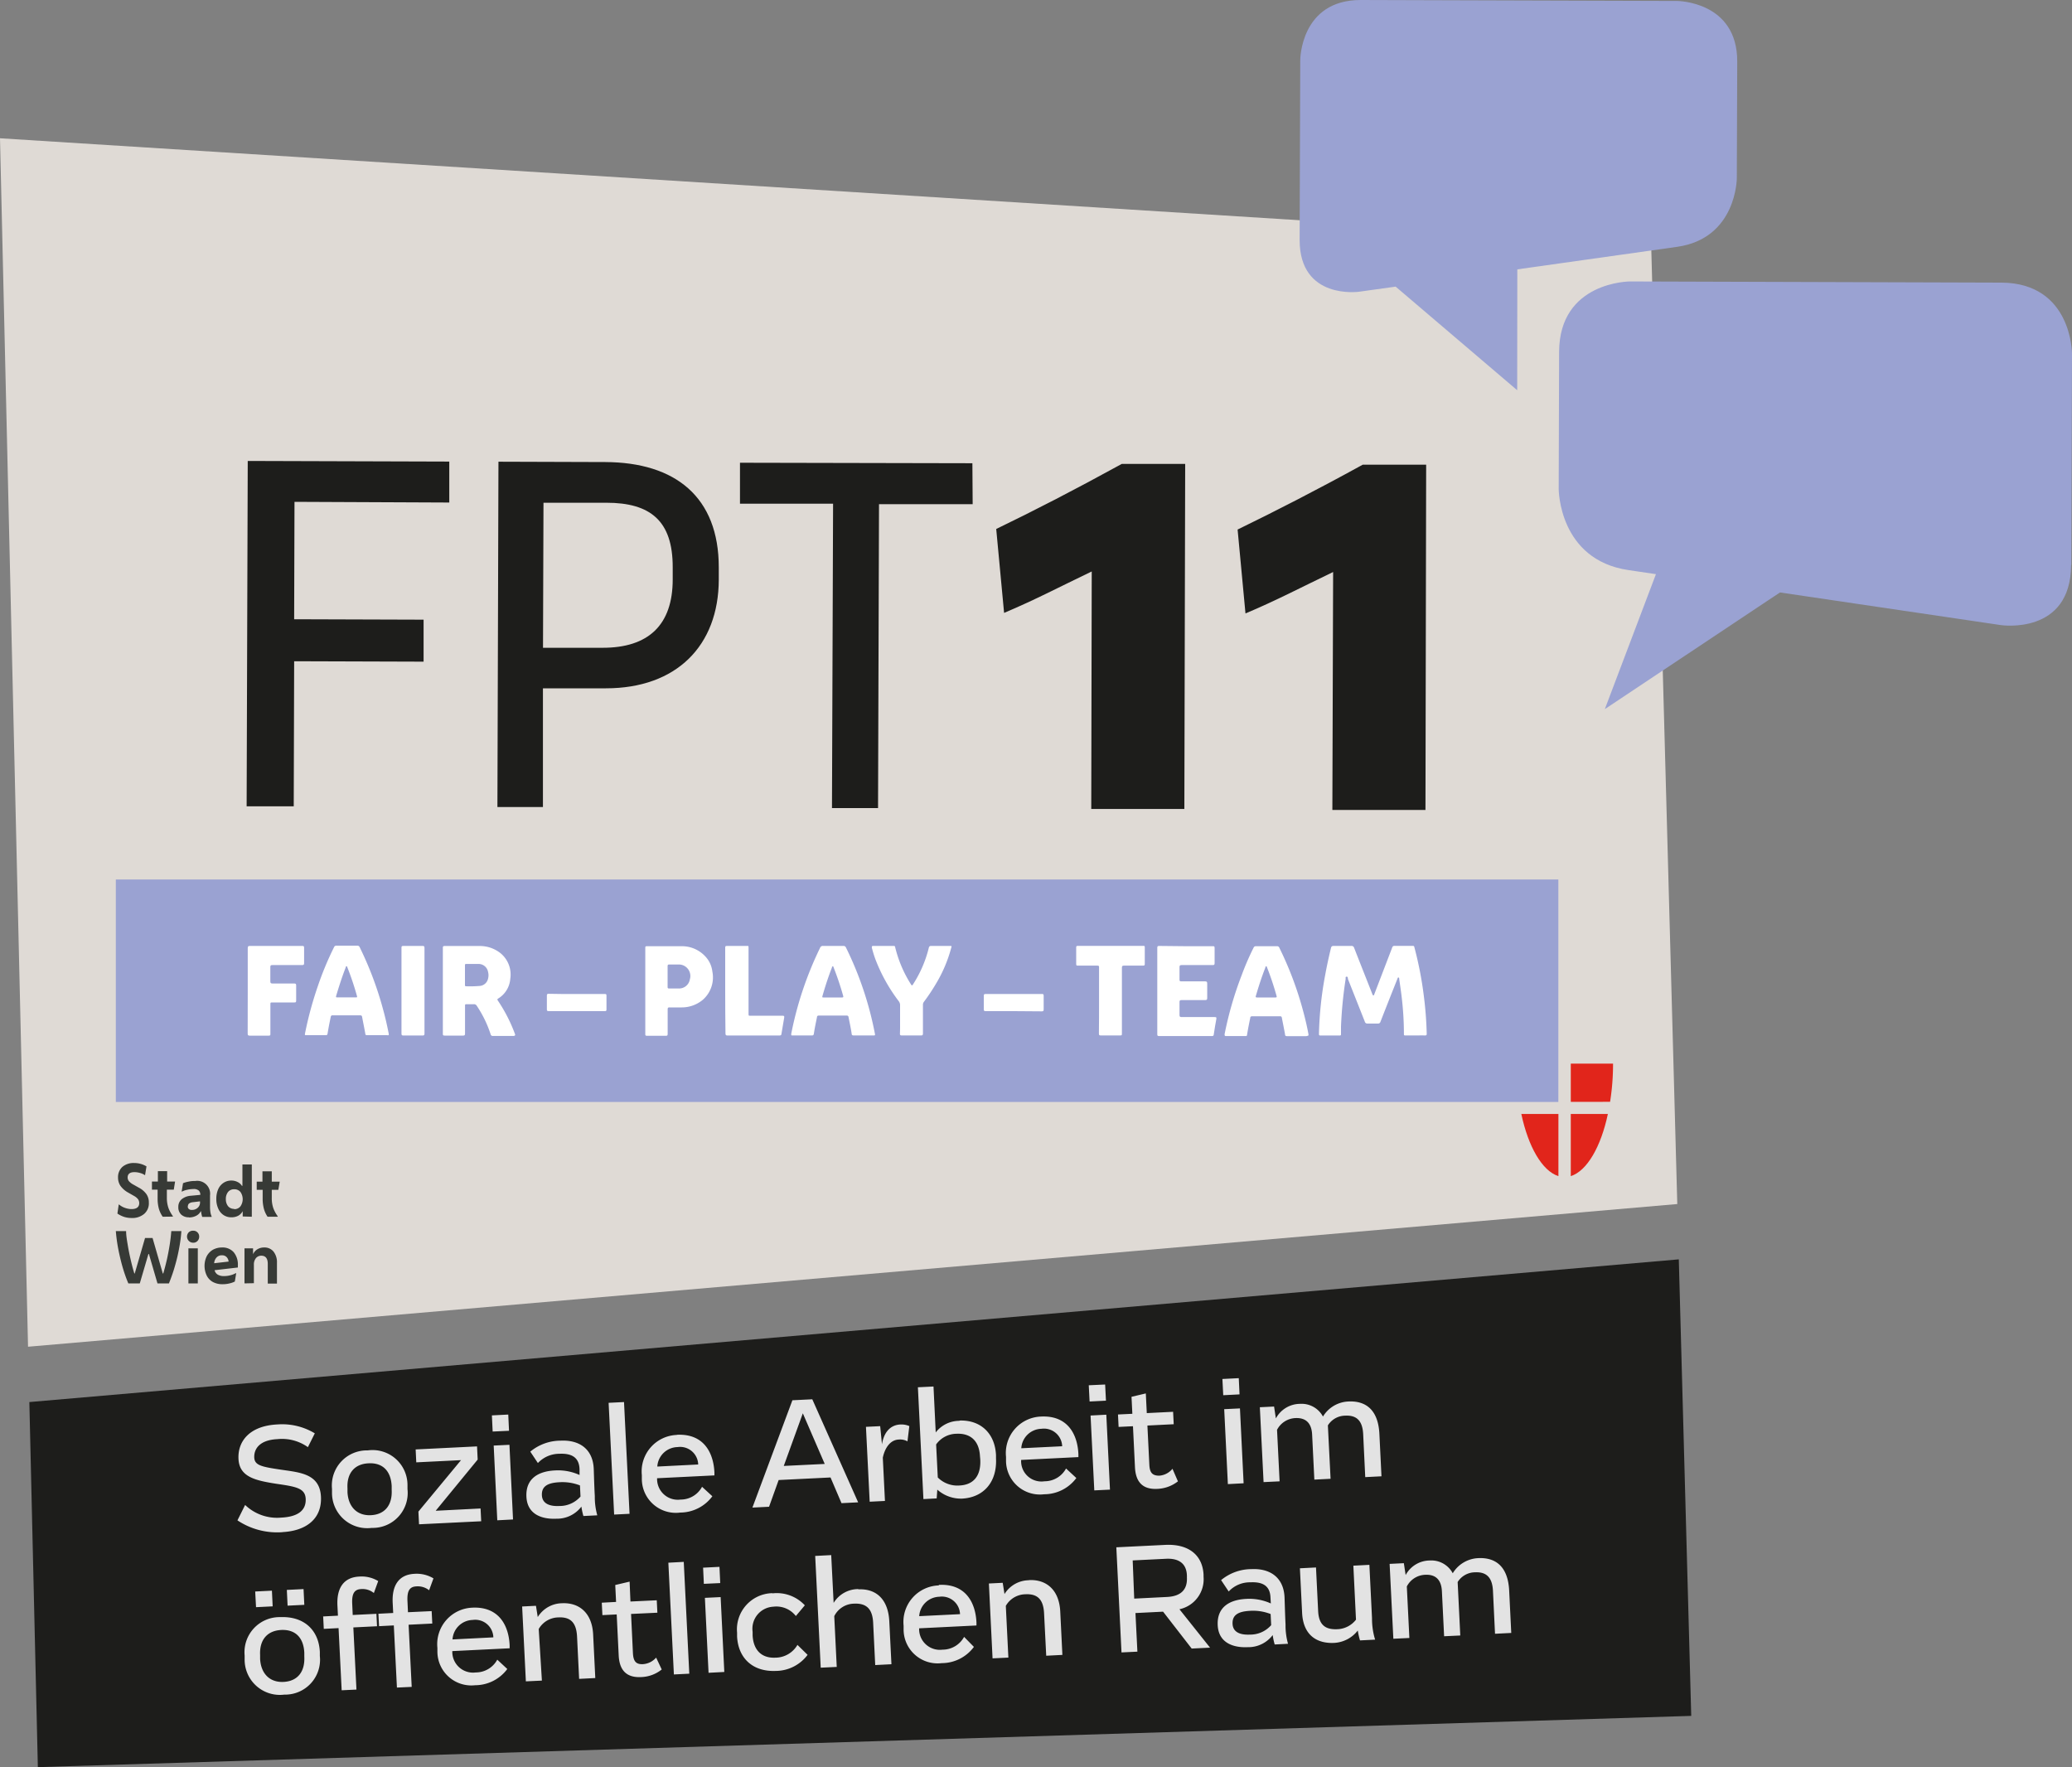 <svg id="Ebene_1" data-name="Ebene 1" xmlns="http://www.w3.org/2000/svg" xmlns:xlink="http://www.w3.org/1999/xlink" viewBox="0 0 300 255.86"><rect x="0" y="0" width="300" height="255.86" fill="#808080" stroke="none"/><defs><style>.cls-1{fill:none;}.cls-2{fill:#1d1d1b;}.cls-3{fill:#dfdad5;}.cls-4{fill:#e3e3e3;}.cls-5{fill:#9aa2d2;}.cls-6{fill:#e1251b;}.cls-7{clip-path:url(#clip-path);}.cls-8{fill:#373a36;}.cls-9{fill:#fff;}</style><clipPath id="clip-path"><rect class="cls-1" x="16.77" y="168.42" width="23.75" height="17.52"/></clipPath></defs><polygon class="cls-2" points="4.25 203 5.48 255.86 5.51 255.86 244.87 248.44 243.07 182.34 4.25 203"/><polygon class="cls-3" points="4.06 194.99 242.85 174.33 239.06 35.1 0 20.02 4.06 194.99"/><path class="cls-2" d="M65.05,72.76V66.83l-29.18-.09-.16,50,6.82,0,.06-21,18.74.06,0-6.08-18.74-.06.05-17ZM87.66,66.9l-15.49-.05-.15,50,6.59,0,0-17.19,9.12,0c10.22,0,16.31-6.17,16.34-15.73V82.14c0-10.15-6.25-15.21-16.47-15.24m9.8,17c0,6.59-3.52,9.91-10.18,9.89l-8.6,0,.07-21,9.11,0c6.37,0,9.62,2.62,9.6,9.36Zm43.39-16.83L107.14,67l0,5.93,13.48,0L120.46,117l6.67,0L127.27,73l13.56,0Zm30.81.1-9.18,0c-6.83,3.75-12.69,6.77-18.18,9.42l1.14,12.15c4.53-1.91,8-3.75,12.69-6L158,117.13l13.48,0Zm34.89.11-9.18,0C190.54,71,184.68,74,179.19,76.67l1.14,12.15c4.53-1.91,8-3.75,12.69-6l-.11,34.45,13.48,0Z"/><path class="cls-4" d="M39.37,230.31l-2.42.12.12,2.27,2.41-.12Zm4.58-.23-2.42.12.11,2.28,2.42-.12Zm-3.35,4.06a5.08,5.08,0,0,0-5.18,5.56l0,.56a5.1,5.1,0,0,0,5.74,5.1,5.05,5.05,0,0,0,5.15-5.59l0-.58C46.16,236,44,234,40.6,234.14m.11,1.86c2.1-.1,3.25,1.16,3.35,3.3l0,.56c.11,2.21-1,3.56-3,3.66s-3.29-1.2-3.4-3.34l0-.57c-.1-2.14,1-3.51,3.06-3.61M51,232.29c-.08-1.44.23-2.16,1.27-2.21a2.59,2.59,0,0,1,1.86.57l.63-1.73a4.62,4.62,0,0,0-2.76-.65c-2.23.11-3.29,1.65-3.14,4.26l.07,1.4-2.14.11.09,1.8,2.14-.11.45,9,2.14-.1-.45-9,3.43-.17-.09-1.8-3.43.17Zm8-.39c-.08-1.45.23-2.16,1.27-2.21a2.63,2.63,0,0,1,1.86.56l.63-1.72a4.7,4.7,0,0,0-2.76-.66c-2.23.11-3.29,1.65-3.14,4.27l.07,1.4-2.14.11.09,1.8,2.14-.11.45,9,2.14-.1-.45-9,3.43-.17-.09-1.8-3.43.16Zm9.4.87a5.29,5.29,0,0,0-5.07,5.83l0,.54A4.91,4.91,0,0,0,68.8,244a5.8,5.8,0,0,0,4.65-2.35L72,240.3a3.54,3.54,0,0,1-3.12,1.85,3,3,0,0,1-3.39-3.09l8.3-.41,0-.41c-.12-2.84-1.52-5.66-5.42-5.47m-2.85,4.6a3,3,0,0,1,2.91-2.82,2.62,2.62,0,0,1,3,2.52Zm15.91-5.24a4.2,4.2,0,0,0-3.57,2l-.26-1.63-2,.1.54,10.84,2.32-.11L78,235.86a3.35,3.35,0,0,1,2.86-1.68c1.69-.08,2.58.69,2.69,2.76l.3,6.14,2.34-.12-.31-6.29c-.15-3.2-2.08-4.66-4.51-4.54M95,240a2.77,2.77,0,0,1-1.92.95c-1.06.05-1.38-.5-1.44-1.6l-.27-5.67,3.81-.18-.09-1.8-3.81.18L91.16,229l-2.08.49.12,2.45-2.07.11.09,1.8,2.07-.1.29,5.95c.12,2.41,1.4,3.21,3.23,3.12a5,5,0,0,0,3-1.1Zm4-13.86-2.23.12.8,16.18,2.23-.11Zm2.8.84.11,2.34,2.37-.11-.11-2.35Zm2.54,4.26-2.28.11.53,10.85,2.28-.12Zm7.49-.57a5.24,5.24,0,0,0-5.11,5.72l0,.54c.16,3.18,2.29,5.13,5.58,5a5.78,5.78,0,0,0,4.63-2.33l-1.47-1.44a3.71,3.71,0,0,1-3.19,1.85c-2.09.1-3.2-1.2-3.3-3.23l0-.52a3.19,3.19,0,0,1,3-3.63,3.57,3.57,0,0,1,3.26,1.35l1.3-1.55a5.54,5.54,0,0,0-4.7-1.73m12.45-.62a4.19,4.19,0,0,0-3.58,2l-.35-6.92-2.32.12.8,16.18,2.32-.11-.36-7.35a3.26,3.26,0,0,1,2.85-1.81c1.8-.09,2.68.75,2.78,2.75l.3,6.14,2.35-.12-.31-6.2c-.15-3.14-1.84-4.77-4.48-4.64m11.62-.57a5.29,5.29,0,0,0-5.07,5.83l0,.54a4.92,4.92,0,0,0,5.53,4.88,5.8,5.8,0,0,0,4.65-2.35L139.59,237a3.55,3.55,0,0,1-3.12,1.85,3,3,0,0,1-3.39-3.09l8.3-.41,0-.41c-.12-2.84-1.52-5.66-5.42-5.47M133.09,234a3,3,0,0,1,2.91-2.81,2.63,2.63,0,0,1,3,2.52ZM149,228.8a4.2,4.2,0,0,0-3.56,2l-.26-1.63-2,.1.53,10.84L146,240l-.37-7.49a3.33,3.33,0,0,1,2.85-1.68c1.69-.08,2.59.69,2.69,2.77l.31,6.13,2.34-.12-.31-6.29c-.16-3.2-2.08-4.66-4.52-4.54m23.55,9.91,2.66-.13L170.77,233a4.44,4.44,0,0,0,3.49-4.71V228c-.14-2.82-2.14-4.48-5.53-4.32l-7.1.35.75,15.22,2.3-.11-.28-5.59,4-.2ZM164,225.93l4.85-.24c1.76-.08,2.95.63,3,2.45v.27c.08,1.72-.84,2.71-2.87,2.81l-4.76.24ZM186.49,238a9.77,9.77,0,0,1-.36-2.78c-.06-1.24-.1-2.64-.14-3.83-.08-3-2.11-4.33-4.79-4.2a6.92,6.92,0,0,0-4.4,1.59l1.1,1.65a4.18,4.18,0,0,1,3.14-1.33c1.76-.09,2.85.49,2.91,2.21l.05.85a7.56,7.56,0,0,0-3.56-.66c-2.44.12-4.26,1.21-4.13,3.82s2.35,3.27,4.36,3.17a4.41,4.41,0,0,0,3.6-1.75,9.7,9.7,0,0,0,.29,1.36ZM181,236.67c-1.38.07-2.48-.31-2.54-1.55s.75-1.8,2.51-1.89a7,7,0,0,1,3,.46l.08,1.61a4,4,0,0,1-3.07,1.37m18.12.73a10.33,10.33,0,0,1-.45-3.1l-.38-7.73-2.32.12.38,7.82a3.58,3.58,0,0,1-2.71,1.38c-1.74.08-2.68-.64-2.77-2.65l-.31-6.29-2.33.12.32,6.47c.16,3.2,2.12,4.46,4.67,4.33a4.64,4.64,0,0,0,3.39-1.79,11.33,11.33,0,0,0,.32,1.43ZM214,225.6a4.54,4.54,0,0,0-3.66,2.19,3.51,3.51,0,0,0-3.31-1.85,4,4,0,0,0-3.51,2.11l-.26-1.72-2.06.1.54,10.84,2.32-.11-.37-7.46a3.12,3.12,0,0,1,2.65-1.69c1.56-.08,2.35.76,2.43,2.38l.32,6.52,2.34-.11-.38-7.74a3,3,0,0,1,2.51-1.41c1.69-.08,2.5.78,2.6,2.65l.3,6.25,2.35-.12-.3-6.13c-.16-3.27-1.76-4.84-4.51-4.7"/><path class="cls-4" d="M40.89,221.83c3.34-.17,5.74-1.84,5.58-5.13s-3-3.5-5.66-3.89c-3-.44-4-.64-4-1.88s.87-2.44,3.35-2.56a6.47,6.47,0,0,1,4.42,1.16l1-2a9.14,9.14,0,0,0-5.4-1.29c-4,.19-5.78,2.4-5.65,5s2.41,3.11,5.46,3.59c2.8.41,4.19.61,4.27,2.17.09,1.82-1.32,2.62-3.53,2.73a6.68,6.68,0,0,1-5.24-1.83l-1.11,2.23a10.37,10.37,0,0,0,6.52,1.71M53.24,210a5.07,5.07,0,0,0-5.17,5.56l0,.57a5.1,5.1,0,0,0,5.75,5.09A5.06,5.06,0,0,0,59,215.6l0-.58A5.06,5.06,0,0,0,53.24,210m.11,1.87c2.1-.11,3.25,1.15,3.36,3.29l0,.56c.11,2.21-1,3.56-3,3.66s-3.29-1.2-3.4-3.34l0-.57c-.11-2.14,1-3.51,3.05-3.6m9.72,6.87,6.08-7.41-.09-1.91-8.89.44.09,1.87,6.48-.32-6.17,7.45.09,1.84,9-.44-.09-1.85Zm8.14-13.81.11,2.34,2.37-.11-.11-2.35Zm2.54,4.26-2.28.11L72,220.12l2.28-.12ZM86.48,219.4a9.77,9.77,0,0,1-.36-2.78c-.07-1.24-.11-2.64-.15-3.84-.08-3-2.11-4.32-4.79-4.19a6.88,6.88,0,0,0-4.4,1.59l1.1,1.65A4.26,4.26,0,0,1,81,210.49c1.75-.08,2.84.5,2.91,2.21l0,.86a7.53,7.53,0,0,0-3.56-.66c-2.44.12-4.26,1.2-4.13,3.82s2.35,3.27,4.36,3.17a4.42,4.42,0,0,0,3.6-1.75,9.7,9.7,0,0,0,.29,1.36ZM81,218.05c-1.37.07-2.48-.31-2.54-1.55s.75-1.8,2.51-1.89a7,7,0,0,1,3,.46l.08,1.61A4,4,0,0,1,81,218.05M90.35,203l-2.23.11.8,16.18,2.23-.11ZM98,207.76a5.29,5.29,0,0,0-5.07,5.83l0,.54A4.92,4.92,0,0,0,98.49,219a5.82,5.82,0,0,0,4.65-2.36l-1.49-1.37a3.52,3.52,0,0,1-3.12,1.85,3,3,0,0,1-3.39-3.09l8.3-.41,0-.4c-.12-2.85-1.52-5.67-5.42-5.48m-2.85,4.6a3,3,0,0,1,2.92-2.82,2.62,2.62,0,0,1,3,2.52Zm26.67,5.3,2.41-.12-6.64-14.92-2.88.14-5.79,15.54,2.41-.12,1.39-3.87,7.51-.37Zm-8.36-5.39,2.76-7.62,3.17,7.33Zm16.86-6c-1.47.08-2.38,1.18-2.64,2.87l-.26-2.63-2.06.1.54,10.84,2.21-.11-.31-6.26c.29-1.4,1.07-2.57,2.29-2.63a2.17,2.17,0,0,1,1.28.26l.27-2.21a2.92,2.92,0,0,0-1.32-.23m8.57-.53a4.32,4.32,0,0,0-3.43,1.68l-.32-6.65-2.26.11.8,16.19,1.92-.1.09-1.27a5.13,5.13,0,0,0,3.59,1.3c3.07-.16,5.08-2.35,4.91-5.83l0-.47c-.16-3.23-2.31-5.11-5.28-5m3,5.63c.12,2.33-.93,3.67-3,3.77a4,4,0,0,1-3.15-1.16l-.24-4.78a3.66,3.66,0,0,1,2.95-1.55c1.94-.09,3.28.93,3.4,3.27Zm8.8-6.21a5.28,5.28,0,0,0-5.07,5.83l0,.54a4.91,4.91,0,0,0,5.53,4.88,5.8,5.8,0,0,0,4.65-2.35l-1.49-1.38a3.52,3.52,0,0,1-3.12,1.85,2.94,2.94,0,0,1-3.38-3.09l8.29-.41,0-.4c-.11-2.84-1.52-5.67-5.42-5.47m-2.85,4.59a3,3,0,0,1,2.92-2.82,2.64,2.64,0,0,1,3,2.53Zm9.77-9.12.12,2.35,2.37-.12-.12-2.34Zm2.54,4.26-2.28.12.54,10.84,2.27-.11Zm9.58,7.83a2.73,2.73,0,0,1-1.92,1c-1.05,0-1.38-.5-1.43-1.6l-.28-5.66,3.81-.19-.09-1.8-3.81.19-.14-2.85-2.07.49.12,2.46-2.08.1.09,1.8,2.08-.1.29,5.95c.12,2.42,1.4,3.21,3.22,3.12a5.14,5.14,0,0,0,3-1.09Zm7.23-13,.12,2.35,2.36-.12-.11-2.35Zm2.54,4.26-2.28.11.53,10.85,2.28-.12Zm15.68-1a4.52,4.52,0,0,0-3.66,2.18,3.51,3.51,0,0,0-3.3-1.84,4,4,0,0,0-3.52,2.11l-.26-1.72-2.06.1.54,10.84,2.32-.11-.37-7.46a3.15,3.15,0,0,1,2.66-1.7c1.55-.07,2.34.77,2.42,2.39l.32,6.52,2.35-.12-.39-7.73a3,3,0,0,1,2.51-1.41c1.69-.09,2.5.78,2.6,2.65l.3,6.25,2.35-.12-.3-6.13c-.16-3.27-1.76-4.84-4.51-4.7"/><path class="cls-5" d="M251.47,25.81l.06-16.93c0-8.71-8.69-8.74-8.69-8.74L197,0c-8.72,0-8.74,8.68-8.74,8.68l-.09,26.07c0,8.71,8.6,7.49,8.6,7.49l5.3-.74,17.6,15L219.69,39l23.13-3.26c8.63-1.22,8.65-9.93,8.65-9.93"/><path class="cls-5" d="M299.9,81.78l.1-30.6S300,41,289.81,40.92L236,40.75s-10.23,0-10.26,10.2l-.06,19.87s0,10.22,10.08,11.72l4,.59-7.4,19.54,25.36-16.89,32,4.73s10.12,1.5,10.15-8.73"/><rect class="cls-5" x="16.77" y="127.34" width="208.86" height="32.21"/><path class="cls-6" d="M227.43,159.54V154h6.12a34.93,34.93,0,0,1-.43,5.53Z"/><path class="cls-6" d="M227.43,161.29h5.37c-1,4.72-3,8.24-5.37,9Z"/><path class="cls-6" d="M225.64,161.29h-5.37c1,4.72,3,8.24,5.37,9Z"/><g class="cls-7"><path class="cls-8" d="M19,176.35A3.6,3.6,0,0,1,18,176.2a3.91,3.91,0,0,1-1-.49l.19-1.31h.05a2.69,2.69,0,0,0,.93.51,2.83,2.83,0,0,0,.86.15c.75,0,1.13-.29,1.13-.87a1,1,0,0,0-.16-.54,1.79,1.79,0,0,0-.57-.48l-.91-.52a3.3,3.3,0,0,1-1.11-1,2.14,2.14,0,0,1-.32-1.15,2,2,0,0,1,.63-1.55,2.49,2.49,0,0,1,1.7-.56,3.42,3.42,0,0,1,1.79.49L21,170.16H21a2.32,2.32,0,0,0-.73-.33,2.92,2.92,0,0,0-.79-.12q-1,0-1,.78a.85.85,0,0,0,.17.51,2.24,2.24,0,0,0,.67.52l.8.45a3.13,3.13,0,0,1,1.09.94,2.1,2.1,0,0,1,.34,1.21,2,2,0,0,1-.68,1.64,2.64,2.64,0,0,1-1.82.59"/><path class="cls-8" d="M23.56,176.17A3.91,3.91,0,0,1,23,175a5.61,5.61,0,0,1-.18-1.48v-1.27H22v-1.18h.86v-1.5h1.34v1.5h1.15l-.19,1.18h-1v1.15a4.46,4.46,0,0,0,.23,1.5,4.82,4.82,0,0,0,.64,1.18v.07Z"/><path class="cls-8" d="M27.18,174.66a.5.5,0,0,0,.14.37.61.61,0,0,0,.46.15,1.2,1.2,0,0,0,.85-.31,1,1,0,0,0,.33-.81v-.12l-1,.12a1.19,1.19,0,0,0-.57.18.49.49,0,0,0-.18.42m.16,1.59a1.6,1.6,0,0,1-1.13-.39,1.43,1.43,0,0,1-.42-1.1,1.41,1.41,0,0,1,.49-1.13,2.35,2.35,0,0,1,1.32-.5L29,173h0a.81.81,0,0,0-.22-.62,1.09,1.09,0,0,0-.8-.22,3.94,3.94,0,0,0-.89.11,2.79,2.79,0,0,0-.73.25h-.06l.2-1.21a4.29,4.29,0,0,1,.77-.22,4.22,4.22,0,0,1,1-.1,1.87,1.87,0,0,1,2.14,2.09v1.62a4.9,4.9,0,0,0,.05.77,2.42,2.42,0,0,0,.18.65v.07H29.28a2.28,2.28,0,0,1-.1-.38,1.64,1.64,0,0,1-.06-.42h-.06a1.5,1.5,0,0,1-.64.63,2.21,2.21,0,0,1-1.08.25"/><path class="cls-8" d="M33.91,175.07a1.11,1.11,0,0,0,.9-.4,1.82,1.82,0,0,0,0-2.09,1.13,1.13,0,0,0-.9-.39,1.11,1.11,0,0,0-.89.39,1.62,1.62,0,0,0-.32,1.06,1.6,1.6,0,0,0,.32,1,1.11,1.11,0,0,0,.89.39m1.23,1.1v-.77h0a1.63,1.63,0,0,1-.64.66,2.06,2.06,0,0,1-1,.23,2,2,0,0,1-1.14-.33,2.13,2.13,0,0,1-.76-.93,3.24,3.24,0,0,1-.28-1.4,3.4,3.4,0,0,1,.27-1.4,2.16,2.16,0,0,1,.76-.92,2,2,0,0,1,1.15-.34,1.93,1.93,0,0,1,.9.21,1.5,1.5,0,0,1,.63.56h.07V168.6h1.36v7.57Z"/><path class="cls-8" d="M38.74,176.17a3.91,3.91,0,0,1-.53-1.15,5.61,5.61,0,0,1-.18-1.48v-1.27h-.86v-1.18H38v-1.5h1.35v1.5h1.15l-.2,1.18h-.95v1.15a4.48,4.48,0,0,0,.22,1.5,4.82,4.82,0,0,0,.64,1.18v.07Z"/><path class="cls-8" d="M20.24,185.82H18.58c-.16-.38-.34-.84-.53-1.4s-.37-1.17-.54-1.85-.33-1.39-.46-2.13-.22-1.46-.28-2.19h1.49c0,.67.13,1.37.25,2.1s.27,1.43.43,2.12.33,1.33.51,1.91h.06L21,179.25h1.09l1.48,5.13h.07c.17-.58.34-1.22.5-1.91s.29-1.39.41-2.12.2-1.43.25-2.1h1.46a20.46,20.46,0,0,1-.27,2.19c-.13.74-.28,1.45-.46,2.13s-.36,1.3-.55,1.85-.36,1-.52,1.4H22.8l-1.24-4.26h-.07Z"/><path class="cls-8" d="M27.28,180.74h1.36v5.08H27.28Zm.68-.81a.89.89,0,0,1-.64-1.5.89.89,0,0,1,.64-.24.84.84,0,0,1,.88.87.87.87,0,0,1-.25.62.82.82,0,0,1-.63.25"/><path class="cls-8" d="M32.13,181.75a1,1,0,0,0-.75.29,1.35,1.35,0,0,0-.37.86l2.09-.24a1.07,1.07,0,0,0-.33-.69.91.91,0,0,0-.64-.22m.08,4.19a2.87,2.87,0,0,1-1.38-.32,2.14,2.14,0,0,1-.89-.92,3.24,3.24,0,0,1,0-2.83,2.37,2.37,0,0,1,.9-.93,2.7,2.7,0,0,1,1.31-.32,2.14,2.14,0,0,1,1.69.69,2.79,2.79,0,0,1,.6,1.9v.31l-3.37.39a1,1,0,0,0,.49.66,1.72,1.72,0,0,0,.85.19,3.52,3.52,0,0,0,1-.13,2.86,2.86,0,0,0,.72-.29h.07l-.2,1.21a3.1,3.1,0,0,1-.76.27,4.15,4.15,0,0,1-1,.12"/><path class="cls-8" d="M35.4,185.82v-5.08h1.24v.86h0a1.56,1.56,0,0,1,.61-.71,1.84,1.84,0,0,1,1-.27,1.67,1.67,0,0,1,1.35.59,2.49,2.49,0,0,1,.5,1.64v3H38.77V183c0-.79-.31-1.19-.94-1.19a1,1,0,0,0-.78.36,1.45,1.45,0,0,0-.29.94v2.68Z"/></g><path class="cls-9" d="M204.9,149.92h-1.4c-.16,0-.24,0-.23-.21a44.78,44.78,0,0,0-.32-5.31c-.1-.89-.24-1.77-.36-2.65,0-.08,0-.21-.11-.22s-.12.11-.15.19c-.83,2.08-1.65,4.15-2.46,6.23a.35.35,0,0,1-.37.25c-.49,0-1,0-1.48,0a.38.38,0,0,1-.42-.3q-1.22-3.09-2.44-6.16c0-.12,0-.35-.2-.33s-.11.23-.13.36a60.57,60.57,0,0,0-.67,6.86c0,.36,0,.72,0,1.07,0,.15,0,.23-.2.23-.93,0-1.85,0-2.78,0-.2,0-.21-.09-.21-.25a52,52,0,0,1,.92-8.61c.23-1.27.51-2.53.81-3.78.06-.27.17-.34.44-.33.83,0,1.66,0,2.5,0a.38.38,0,0,1,.42.27c.86,2.21,1.74,4.42,2.61,6.63a.71.71,0,0,0,.08.18c.06.12.13.12.2,0a1.46,1.46,0,0,0,.07-.19l2.55-6.65a.32.32,0,0,1,.35-.25h2.58c.17,0,.25,0,.29.22a52.68,52.68,0,0,1,1.35,6.93,53.35,53.35,0,0,1,.43,5.51c0,.23,0,.32-.29.31C205.81,149.91,205.36,149.92,204.9,149.92Z"/><path class="cls-9" d="M171.72,137h3.88c.19,0,.26,0,.26.25q0,1.11,0,2.22c0,.22-.08.26-.28.26H171.1c-.25,0-.33.06-.32.32,0,.6,0,1.2,0,1.8,0,.19.06.24.25.24h3.45c.25,0,.31.08.31.31q0,1,0,2.1c0,.23-.06.3-.3.3h-3.43c-.21,0-.28.06-.28.28,0,.62,0,1.25,0,1.87,0,.24.06.31.3.31h4.76c.22,0,.32,0,.27.29-.14.74-.26,1.48-.37,2.22,0,.18-.1.24-.29.24-2.54,0-5.09,0-7.63,0-.22,0-.26-.07-.26-.27V137.23c0-.22.06-.27.28-.27Z"/><path class="cls-9" d="M130.32,147.53c0-.65,0-1.3,0-1.95a.93.93,0,0,0-.21-.64,24.38,24.38,0,0,1-3.37-6.07c-.2-.54-.36-1.09-.51-1.65,0-.18,0-.26.19-.26h2.93c.17,0,.24,0,.27.23a17.87,17.87,0,0,0,2.3,5.37c.09.14.16.15.25,0a17.32,17.32,0,0,0,2.3-5.29c.05-.24.14-.32.39-.31h2.6c.39,0,.34,0,.25.33a20,20,0,0,1-2.16,5.09,27.91,27.91,0,0,1-1.77,2.66.71.71,0,0,0-.15.44c0,1.38,0,2.76,0,4.15,0,.23-.06.29-.29.29-.93,0-1.85,0-2.78,0-.19,0-.26-.05-.26-.25C130.33,149,130.32,148.25,130.32,147.53Z"/><path class="cls-9" d="M35.87,143.45q0-3.09,0-6.17c0-.26.07-.32.32-.32h7.54c.23,0,.3,0,.3.29,0,.73,0,1.46,0,2.2,0,.21-.05.28-.28.28H39.43c-.24,0-.29.07-.29.29,0,.69,0,1.37,0,2.05,0,.25.06.33.32.33,1,0,2.1,0,3.15,0,.22,0,.27.07.27.27q0,1.11,0,2.22c0,.2-.06.26-.26.25H39.47c-.32,0-.32,0-.32.33,0,1.4,0,2.8,0,4.2,0,.22,0,.28-.27.28-.91,0-1.81,0-2.71,0-.24,0-.31-.06-.31-.31Q35.88,146.54,35.87,143.45Z"/><path class="cls-9" d="M159.13,144.85c0-1.59,0-3.18,0-4.77,0-.21,0-.27-.26-.27h-2.78c-.2,0-.28,0-.27-.26,0-.79,0-1.58,0-2.37,0-.18.05-.23.22-.23h9.49c.16,0,.23,0,.22.21v2.42c0,.18-.06.23-.23.23-.93,0-1.85,0-2.78,0-.25,0-.3.08-.3.31q0,4.73,0,9.45c0,.35,0,.35-.35.35h-2.73c-.19,0-.25-.06-.25-.26C159.13,148.07,159.13,146.46,159.13,144.85Z"/><path class="cls-9" d="M105,143.44q0-3.08,0-6.17c0-.24,0-.32.3-.31H108c.41,0,.38-.06.38.36v9.38c0,.42,0,.36.36.36,1.52,0,3,0,4.56,0,.23,0,.28.07.24.29q-.21,1.16-.39,2.31c0,.21-.11.27-.32.27-2.5,0-5,0-7.49,0-.25,0-.3-.08-.3-.31Q105,146.53,105,143.44Z"/><path class="cls-9" d="M58.13,143.45c0-2.07,0-4.13,0-6.2,0-.22,0-.29.29-.29h2.77c.22,0,.27.07.27.27q0,6.21,0,12.42c0,.22-.06.28-.28.28-.93,0-1.85,0-2.78,0-.23,0-.27-.07-.27-.29Z"/><path class="cls-9" d="M83.54,143.92c1.35,0,2.69,0,4,0,.2,0,.28,0,.27.26,0,.66,0,1.33,0,2,0,.17-.06.22-.23.22H79.43c-.21,0-.25-.07-.25-.26,0-.66,0-1.32,0-2,0-.21.07-.25.26-.25C80.8,143.93,82.17,143.92,83.54,143.92Z"/><path class="cls-9" d="M146.78,146.4h-4.06c-.22,0-.29-.05-.28-.27q0-1,0-1.95c0-.22.06-.26.27-.26h8.13c.19,0,.27,0,.27.25,0,.65,0,1.31,0,2,0,.22-.08.26-.28.26Z"/><path class="cls-9" d="M74.55,149.68a22.66,22.66,0,0,0-2.46-4.8c-.09-.12-.1-.19,0-.28a3.66,3.66,0,0,0,1.79-2.86,4,4,0,0,0-1.4-3.72,4.8,4.8,0,0,0-3-1.05c-1.7,0-3.39,0-5.09,0-.23,0-.27.07-.27.28,0,2.07,0,4.14,0,6.2s0,4.12,0,6.18c0,.23,0,.31.29.31.88,0,1.76,0,2.63,0,.24,0,.29-.08.29-.3,0-1.35,0-2.7,0-4,0-.18,0-.25.24-.24h1a.46.46,0,0,1,.47.24,16.58,16.58,0,0,1,2,4.12.29.29,0,0,0,.32.23c1,0,2,0,3.05,0C74.59,149.93,74.63,149.88,74.55,149.68Zm-3.9-7.93a1.33,1.33,0,0,1-1.17,1,16.37,16.37,0,0,1-2,.05c-.16,0-.16-.1-.16-.21v-1.4c0-.47,0-.94,0-1.4,0-.14,0-.22.19-.22.62,0,1.24,0,1.85,0a1.39,1.39,0,0,1,1.3,1.13A1.92,1.92,0,0,1,70.65,141.75Z"/><path class="cls-9" d="M126.68,149.69a49,49,0,0,0-4.19-12.49.38.38,0,0,0-.4-.24h-2.91a.41.41,0,0,0-.44.27,50.65,50.65,0,0,0-4.18,12.46c0,.22,0,.24.21.23.93,0,1.85,0,2.78,0,.21,0,.26-.08.29-.27.12-.8.29-1.59.45-2.38,0-.17.11-.23.28-.23h4a.25.25,0,0,1,.29.24c.16.8.33,1.59.45,2.38,0,.21.11.26.3.26.48,0,1,0,1.43,0s1,0,1.45,0C126.68,149.93,126.72,149.88,126.68,149.69Zm-4.77-5.27h-2.68c-.15,0-.2,0-.15-.21.4-1.4.85-2.78,1.38-4.14,0-.06,0-.14.11-.15s.1.09.13.16a42.18,42.18,0,0,1,1.38,4.11C122.13,144.36,122.09,144.42,121.91,144.42Z"/><path class="cls-9" d="M56.28,149.65c-.23-1.17-.49-2.33-.81-3.48a49.4,49.4,0,0,0-3.38-9,.37.37,0,0,0-.4-.25c-.49,0-1,0-1.47,0H48.74a.35.35,0,0,0-.38.23,45,45,0,0,0-2.33,5.6,52.38,52.38,0,0,0-1.86,6.84c-.05.29-.05.29.23.29h2.76c.18,0,.24-.05.27-.23.13-.82.29-1.62.46-2.43a.23.23,0,0,1,.27-.21h4c.18,0,.24.07.27.23.15.81.32,1.61.46,2.41,0,.2.11.24.29.23,1,0,1.9,0,2.86,0C56.28,149.93,56.32,149.87,56.28,149.65Zm-4.73-5.24h-2.7c-.17,0-.23,0-.18-.22.42-1.39.86-2.78,1.39-4.13,0-.06,0-.14.11-.15s.1.08.12.14a41.84,41.84,0,0,1,1.4,4.18C51.73,144.39,51.67,144.41,51.55,144.41Z"/><path class="cls-9" d="M189.42,149.58c-.19-1-.42-2-.69-3a49.54,49.54,0,0,0-3.49-9.34.35.35,0,0,0-.38-.24h-3a.34.34,0,0,0-.36.22,38.58,38.58,0,0,0-1.73,4,51.31,51.31,0,0,0-2.46,8.5c0,.22,0,.29.23.29.93,0,1.85,0,2.78,0,.15,0,.22,0,.24-.19.13-.82.29-1.63.46-2.43,0-.18.11-.25.3-.25h4c.18,0,.25.06.28.23.15.8.32,1.6.46,2.4,0,.19.1.25.28.25h2.81C189.49,149.92,189.49,150,189.42,149.58Zm-4.75-5.16H182c-.18,0-.22-.06-.17-.22.41-1.39.85-2.77,1.38-4.11,0-.07,0-.17.12-.17s.1.1.13.17a42.12,42.12,0,0,1,1.37,4.11C184.88,144.37,184.85,144.42,184.67,144.42Z"/><path class="cls-9" d="M103.14,140.66a3.81,3.81,0,0,0-1-2.16A4.61,4.61,0,0,0,98.63,137c-1.61,0-3.23,0-4.85,0-.35,0-.35,0-.35.34v6.12c0,2.07,0,4.15,0,6.22,0,.21,0,.29.27.29.9,0,1.81,0,2.71,0,.21,0,.26-.07.26-.27,0-1.19,0-2.37,0-3.55,0-.24.07-.3.29-.29.59,0,1.17,0,1.76,0a4.75,4.75,0,0,0,3.06-1.12A4.31,4.31,0,0,0,103.14,140.66Zm-3.26,1.15a1.57,1.57,0,0,1-1.57,1.31H96.88c-.19,0-.22-.07-.22-.24,0-.5,0-1,0-1.5s0-1,0-1.47c0-.22.07-.27.27-.26h1.23A1.67,1.67,0,0,1,99.88,141.81Z"/></svg>